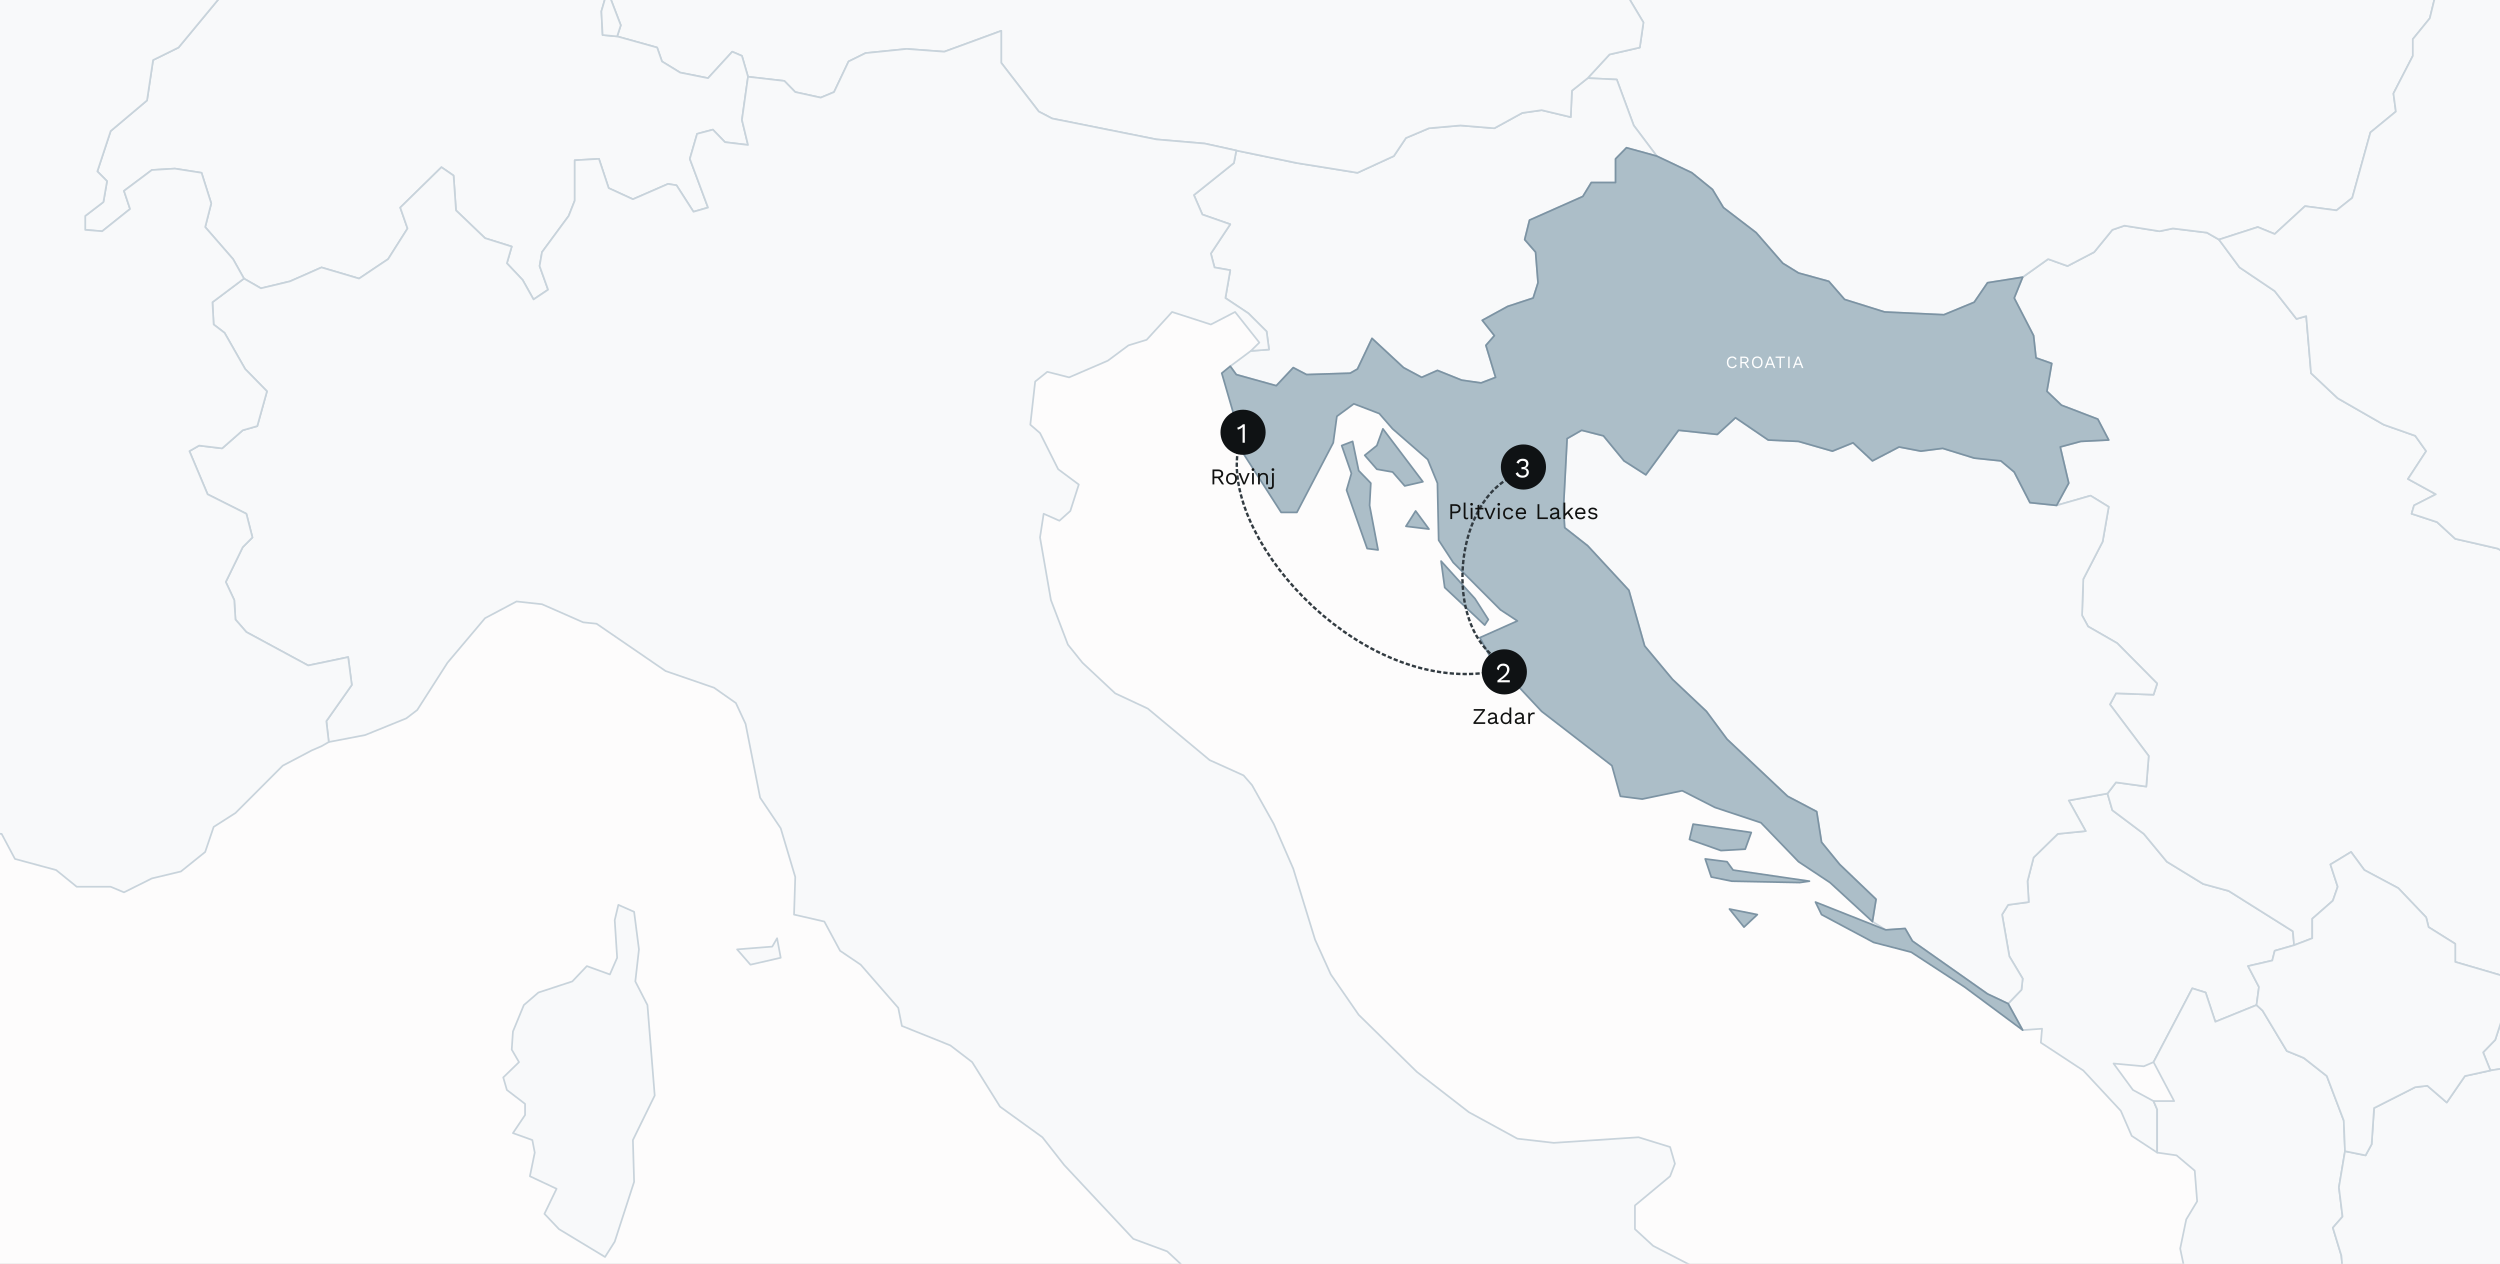 <?xml version="1.0" encoding="UTF-8"?>
<svg xmlns="http://www.w3.org/2000/svg" width="1440" height="728" viewBox="0 0 1440 728" fill="none">
  <rect x="0" y="0" width="1440" height="728" fill="#808080" stroke="none"/>
  <g clip-path="url(#clip0_2967_10005)">
    <rect width="1781" height="748.476" transform="translate(-203 -6)" fill="#FDFCFC"></rect>
    <path d="M902 176C882 181.5 856.244 248.16 872 273.501" stroke="#323B41" stroke-width="1.237" stroke-dasharray="2.47 1.24"></path>
    <mask id="mask0_2967_10005" style="mask-type:alpha" maskUnits="userSpaceOnUse" x="-321" y="-1013" width="2483" height="2236">
      <path d="M-320.47 -1012.85H2161.56V1222.7H-320.47V-1012.85Z" fill="#D9D9D9"></path>
    </mask>
    <g mask="url(#mask0_2967_10005)">
      <path d="M1213.91 457.062L1216.7 466.682L1234.85 480.31L1248.11 496.343L1269.05 509.17L1283.7 513.178L1320.69 536.426L1321.39 544.442L1310.23 547.649L1308.83 553.261L1294.87 556.467L1301.15 568.492L1299.76 578.914L1276.03 588.533L1270.44 571.699L1262.77 569.294L1240.43 611.781L1234.85 614.186L1217.4 612.583L1228.57 627.815L1240.43 634.228L1242.53 639.038V663.889L1227.87 654.269L1221.59 639.839L1199.95 616.591L1175.53 600.558L1176.22 592.542L1165.06 593.344L1156.68 578.112L1164.36 570.095L1165.06 563.682L1157.38 550.856L1153.19 526.806L1156.68 521.195L1168.55 519.591L1167.85 507.567L1171.34 493.938L1185.3 480.31L1201.35 478.707L1191.58 461.071L1213.91 457.062Z" fill="#F8F9FA" stroke="#C8D3DB" stroke-linecap="round" stroke-linejoin="round"></path>
      <path d="M1278.13 138.007L1289.99 154.04L1310.23 167.668L1322.79 183.701L1328.38 182.098L1331.17 214.966L1346.52 229.395L1373.04 244.627L1391.19 251.04L1397.47 259.858L1387 275.891L1403.05 284.709L1390.49 291.123L1389.09 295.933L1403.75 300.743L1414.22 310.362L1438.65 315.974L1449.12 321.585L1456.09 331.205L1465.17 329.602L1477.03 315.172L1488.9 311.164L1509.83 323.99L1492.39 338.42L1495.88 352.048L1507.04 359.263L1512.63 368.883L1506.35 374.494L1504.95 389.726L1490.29 397.742L1487.5 416.181L1491.69 435.42L1508.44 466.685L1528.68 478.71L1537.75 491.536L1548.92 499.552L1546.82 510.776L1535.66 524.403L1527.98 537.23L1515.42 538.032L1507.74 542.842V569.296L1517.51 592.544L1509.83 606.172L1502.86 608.577L1493.08 602.966L1477.03 609.379L1463.77 606.974L1449.81 614.189L1434.46 616.594L1430.27 606.172L1437.25 598.958L1445.63 573.305L1447.02 563.685L1414.22 554.065V543.643L1398.87 534.023L1397.47 528.412L1381.42 511.577L1361.88 501.156L1354.2 490.734L1342.33 497.949L1346.52 510.776L1343.73 518.792L1331.87 529.214V540.437L1321.4 544.445L1320.7 536.428L1283.71 513.181L1269.05 509.172L1248.11 496.346L1234.85 480.313L1216.71 466.685L1213.92 457.065L1218.8 450.652L1236.25 453.057L1237.65 435.42L1215.31 405.759L1218.8 399.346L1240.44 400.147L1242.53 393.734L1219.5 370.486L1202.75 360.867L1199.26 354.453L1199.96 333.61L1211.13 311.966L1214.61 291.924L1204.15 285.511L1184.6 291.123L1191.58 278.296L1186.7 257.453L1198.56 254.246L1214.61 253.445L1208.33 241.42L1187.4 233.403L1179.02 225.387L1181.81 209.354L1172.74 206.147L1171.34 193.321L1160.18 171.676L1165.06 159.652L1179.72 149.23L1190.89 153.238L1206.24 145.222L1216.71 132.395L1223.69 129.99L1243.93 133.197L1251.6 131.594L1271.15 133.999L1278.13 138.007Z" fill="#F8F9FA" stroke="#C8D3DB" stroke-linecap="round" stroke-linejoin="round"></path>
      <path d="M1413.52 -144.979H1423.99L1433.76 -126.541L1449.12 -120.127L1455.4 -111.309L1471.45 -108.103L1477.73 -102.491L1482.62 -88.863L1467.26 -70.425L1435.16 -61.607L1421.9 -42.367L1413.52 -34.351L1414.22 -20.723L1404.45 -9.499L1399.56 10.542L1389.79 22.567V32.187L1378.63 53.831L1380.02 64.253L1365.37 76.278L1354.9 113.955L1345.82 121.17L1327.68 118.765L1310.23 134.798L1300.46 130.79L1278.13 138.005L1271.15 133.996L1251.6 131.592L1243.93 133.195L1223.69 129.988L1216.71 132.393L1206.24 145.22L1190.89 153.236L1179.72 149.228L1165.06 159.649L1144.82 162.856L1137.15 174.079L1119.7 181.294L1085.5 179.691L1062.47 172.476L1053.4 162.054L1035.95 157.244L1026.87 151.633L1011.52 133.996L992.677 119.567L986.395 109.145L974.531 99.525L954.291 89.906L941.031 72.269L931.26 45.815L914.51 45.013L927.072 31.385L944.52 27.377L946.614 12.947L938.937 0.121L942.427 -5.491L939.635 -17.516L954.989 -27.136L958.479 -38.359L954.989 -47.177L936.843 -52.789L945.916 -64.012L963.364 -56.797L990.583 -59.202L985.697 -75.235L989.885 -90.466L994.073 -96.078L1008.73 -93.673L1038.04 -72.028L1049.21 -66.417L1082.01 -65.615L1130.86 -68.822L1135.05 -76.838L1131.56 -87.26L1134.35 -95.276L1144.13 -100.888L1174.14 -104.094L1190.89 -108.904L1197.87 -120.929L1202.75 -122.533L1227.18 -111.309L1262.07 -131.351L1273.24 -159.409L1285.8 -162.615L1304.65 -161.814L1322.09 -157.004L1354.2 -162.615L1363.97 -155.4L1379.32 -137.764L1383.51 -136.161L1413.52 -144.979Z" fill="#F8F9FA" stroke="#C8D3DB" stroke-linecap="round" stroke-linejoin="round"></path>
      <path d="M954.292 89.9L936.844 85.091L930.562 91.504V105.132H916.604L911.719 113.148L881.01 126.777L878.218 138L884.5 145.214L885.896 162.851L883.104 171.669L868.448 176.479L853.791 184.496L860.77 193.314L855.885 198.925L861.468 217.363L853.093 220.57L841.927 218.967L827.968 213.355L818.895 217.363L808.427 211.752L790.281 194.917L781.906 212.554L777.718 214.958L752.593 215.76L744.916 211.752L735.145 222.173L712.114 215.76L708.624 210.95L720.489 202.132L730.957 201.33L729.562 190.909L719.093 180.487L705.832 171.669L708.624 155.636L699.551 154.033L697.457 146.016L708.624 129.181L692.572 123.57L687.687 112.347L710.718 93.909L712.114 86.694L747.01 93.909L781.906 99.52L802.843 89.9L809.822 79.479L823.083 73.867L841.229 72.264L860.77 73.867L876.823 65.049L887.989 63.446L904.74 67.454L905.437 52.223L914.51 45.008L931.26 45.809L941.031 72.264L954.292 89.9Z" fill="#F8F9FA" stroke="#C8D3DB" stroke-linecap="round" stroke-linejoin="round"></path>
      <path d="M1299.76 578.915L1303.25 582.121L1317.21 605.369L1326.98 609.378L1340.24 619.799L1350.01 645.452L1350.71 663.088L1347.22 683.931L1349.31 700.766L1343.73 707.179L1348.61 723.212L1350.01 738.444L1358.39 756.08L1366.76 764.898L1375.83 784.138L1387 782.534L1396.07 791.353V800.171L1403.75 814.601L1398.17 835.444L1386.3 841.857L1377.93 866.708L1375.83 882.741L1371.65 886.749L1358.39 889.154L1346.52 899.576L1353.5 917.212L1347.22 922.824L1345.12 934.849L1340.24 940.46L1321.4 933.245L1316.51 913.204L1304.65 891.56L1270.45 870.716L1262.07 861.898L1264.86 849.873L1264.17 838.65L1254.4 819.411L1256.49 798.567L1262.07 780.931L1259.98 759.287L1260.68 742.452L1255.79 719.204L1259.28 702.369L1265.56 691.948L1264.17 674.311L1253.7 665.493L1242.53 663.89V639.039L1240.44 634.229H1252.3L1240.44 611.782L1262.77 569.295L1270.45 571.7L1276.03 588.534L1299.76 578.915Z" fill="#F8F9FA" stroke="#C8D3DB" stroke-linecap="round" stroke-linejoin="round"></path>
      <path d="M972.441 -168.228L966.159 -148.988L966.857 -142.575L978.024 -119.327L994.076 -96.079L989.889 -90.468L985.701 -75.237L990.587 -59.203L963.368 -56.798L945.92 -64.013L936.847 -52.79L954.993 -47.179L958.482 -38.36L954.993 -27.137L939.639 -17.517L942.43 -5.493L938.941 0.119L946.618 12.945L944.524 27.375L927.076 31.384L914.513 45.011L905.44 52.227L904.743 67.458L887.992 63.45L876.826 65.053L860.774 73.871L841.232 72.268L823.086 73.871L809.826 79.483L802.846 89.904L781.909 99.524L747.013 93.912L712.117 86.698L693.971 82.689L666.054 80.284L606.033 68.26L598.356 64.251L576.72 36.194V17.755L543.918 29.78L522.283 28.177L498.553 30.582L488.782 35.392L480.407 53.028L472.73 56.235L458.074 53.028L451.793 46.615L430.855 44.21L427.365 32.185L421.782 29.78L407.824 45.011L391.772 41.805L381.303 35.392L378.511 27.375L355.48 20.962L357.573 14.549L349.896 -5.493L356.876 -29.542L350.594 -35.154L362.459 -39.162L367.344 -43.17L391.772 -30.344L398.053 -19.121L406.428 -16.716L405.73 -6.294L416.897 -10.303L423.876 -23.129L425.272 -38.36L444.813 -39.162L463.657 -35.955L473.428 -20.724L499.949 -24.732L507.626 -31.947L534.845 -43.972L574.626 -47.98L575.324 -59.203L589.283 -56.798L599.752 -50.385L617.2 -54.393L624.877 -50.385L626.272 -41.567L634.648 -34.352L646.512 -31.146L648.606 -43.17L646.512 -58.402L634.648 -60.807L638.835 -71.228L638.137 -81.65L620.689 -104.096L624.877 -114.517L646.512 -128.947L666.752 -135.36L673.731 -143.377L678.616 -166.625L694.669 -159.41L703.742 -166.625L705.138 -189.071L720.492 -179.451L726.075 -169.03L753.294 -165.823L763.065 -171.435L780.513 -168.228L781.211 -177.046L790.284 -189.873H798.659L800.752 -215.526L809.128 -217.129L820.294 -210.716L830.065 -213.922L863.565 -200.294L874.034 -201.096L894.972 -187.468L921.493 -185.864L929.868 -193.079L965.461 -181.055L972.441 -168.228Z" fill="#F8F9FA" stroke="#C8D3DB" stroke-linecap="round" stroke-linejoin="round"></path>
      <path d="M1184.61 291.117L1204.15 285.506L1214.62 291.919L1211.13 311.96L1199.96 333.605L1199.26 354.448L1202.75 360.861L1219.5 370.481L1242.53 393.729L1240.44 400.142L1218.8 399.34L1215.31 405.754L1237.65 435.415L1236.25 453.051L1218.8 450.646L1213.92 457.06L1191.59 461.068L1201.36 478.704L1185.3 480.307L1171.35 493.935L1167.86 507.564L1168.55 519.588L1156.69 521.192L1153.2 526.803L1157.39 550.853L1165.06 563.679L1164.37 570.092L1156.69 578.109L1144.83 572.497L1101.55 542.035L1097.37 534.82L1086.2 535.621L1078.52 530.812L1080.62 517.985L1059.68 497.944L1049.21 485.117L1046.42 467.481L1029.67 458.663L994.772 425.795L982.908 409.762L963.366 391.324L947.314 372.084L938.241 340.018L914.512 314.365L901.251 303.944L900.553 292.721L902.647 252.638L911.022 247.828L923.584 251.035L935.449 265.464L948.012 273.481L966.856 247.828L989.189 250.233L999.658 240.613L1018.5 253.44L1035.95 254.241L1055.49 259.853L1067.36 255.043L1078.52 265.464L1093.88 257.448L1106.44 259.853L1119 258.249L1137.15 263.861L1152.5 265.464L1160.18 271.878L1169.25 289.514L1184.61 291.117Z" fill="#F8F9FA" stroke="#C8D3DB" stroke-linecap="round" stroke-linejoin="round"></path>
      <path d="M318.486 -54.391L324.069 -45.573L342.215 -35.152H350.59L356.871 -29.54L349.892 -5.49L346.403 6.534L347.1 20.163L355.476 20.964L378.507 27.378L381.299 35.394L391.767 41.807L407.819 45.014L421.778 29.782L427.361 32.188L430.851 44.212L427.361 69.063L430.851 83.493L417.59 81.89L410.611 74.675L401.538 77.08L397.351 91.51L407.819 119.568L399.444 121.972L389.674 106.741L384.788 105.939L364.548 114.758L350.59 108.344L345.007 91.51L331.048 92.311V115.559L327.559 124.378L312.204 145.22L310.809 153.237L315.694 166.865L307.319 172.477L301.038 161.253L291.965 151.634L294.756 142.014L279.402 137.204L262.652 121.171L261.256 101.129L254.277 96.32L230.548 119.568L234.736 131.592L223.569 149.229L206.819 160.452L185.183 154.039L167.037 162.055L150.287 166.063L140.516 160.452L134.235 149.229L118.183 130.791L121.672 117.162L116.089 99.526L100.735 97.121L87.474 97.923L71.422 109.948L74.912 120.369L58.86 133.196L49.089 132.394V124.378L59.558 116.361L61.651 104.336L56.068 98.725L63.745 75.477L84.683 57.84L88.172 34.592L102.829 27.378L129.35 -4.689L133.537 -11.903L124.464 -20.722L137.027 -31.945H144.704L150.287 -25.532L169.131 -27.936L174.714 -39.16L185.183 -44.771L192.162 -42.366L211.704 -41.565L234.736 -46.375L252.881 -44.771L251.486 -56.796L260.558 -66.416H269.632L279.402 -58.4L284.986 -60.003L292.663 -52.788L318.486 -54.391Z" fill="#F8F9FA" stroke="#C8D3DB" stroke-linecap="round" stroke-linejoin="round"></path>
      <path d="M1705.95 1457.52H1722L1733.87 1449.51L1749.22 1479.17L1761.09 1478.37L1785.51 1471.15L1811.34 1472.76L1821.11 1480.77L1839.25 1482.38L1855.3 1486.38L1878.34 1480.77L1881.13 1483.98L1881.83 1506.42L1890.2 1508.03L1895.09 1502.42L1906.95 1497.61H1919.51L1930.68 1491.19L1927.89 1519.25L1921.61 1522.46L1890.9 1521.66L1834.37 1529.67L1797.38 1532.88L1792.49 1531.28L1787.61 1513.64L1764.58 1504.82L1721.3 1496.81L1710.84 1493.6L1689.2 1495.2L1681.52 1487.19L1678.73 1472.76L1680.13 1457.52L1689.9 1459.93L1692.69 1448.71L1705.95 1457.52ZM2008.85 1466.34L1997.68 1449.51L2005.36 1445.5L2013.73 1464.74L2008.85 1466.34ZM1627.09 1374.95L1617.31 1376.56L1612.43 1358.92L1615.92 1350.9L1630.57 1367.74L1627.09 1374.95ZM2064.68 1407.82L2052.82 1404.62L2055.61 1390.19L2050.72 1377.36L2066.77 1355.71L2089.11 1345.29L2095.39 1352.51L2089.11 1372.55L2082.83 1382.97L2085.62 1390.99L2074.45 1392.59L2064.68 1407.82ZM1932.08 1325.25L1921.61 1334.87L1915.33 1330.06L1928.59 1320.44L1932.08 1325.25ZM1975.35 1307.61V1302L1984.42 1293.19L2001.87 1285.17L2010.24 1289.98L1992.79 1301.2L1982.33 1302L1975.35 1307.61ZM1820.41 1264.33L1814.13 1274.75L1805.05 1269.14L1807.85 1259.52L1815.52 1254.71L1820.41 1264.33ZM1845.53 1277.15L1837.86 1281.96L1828.09 1264.33L1841.35 1248.29L1847.63 1253.9L1848.33 1268.33L1845.53 1277.15ZM1883.22 1206.61L1887.41 1193.78L1898.58 1192.98V1201.8L1883.22 1206.61ZM1731.77 1201L1724.79 1197.79L1727.59 1188.17L1735.26 1192.18L1731.77 1201ZM1952.32 1171.33L1971.86 1176.95L1966.97 1184.96L1955.81 1192.18L1943.94 1184.96L1935.57 1175.34L1952.32 1171.33ZM1417.01 1172.14L1419.8 1181.76L1412.13 1189.77L1400.96 1180.15L1392.58 1165.72L1398.87 1156.9L1405.15 1166.52L1417.01 1172.14ZM1787.61 1177.75L1777.84 1176.95L1761.09 1160.11L1767.37 1148.89L1773.65 1158.51L1782.72 1159.31L1787.61 1177.75ZM1387.7 1099.99L1389.79 1114.42L1396.07 1116.82L1405.15 1129.65L1403.75 1139.27L1389.09 1132.85L1382.12 1134.46L1374.44 1118.42L1365.37 1120.03L1369.55 1105.6L1379.32 1106.4L1387.7 1099.99ZM1881.83 1120.03L1874.15 1127.24L1861.59 1113.61L1871.36 1103.19L1856.7 1083.95L1856 1075.94L1870.66 1071.93L1879.73 1079.14L1883.92 1088.76L1886.71 1109.61L1881.83 1120.03ZM1391.89 1071.13L1382.81 1071.93L1380.02 1064.71L1385.6 1045.47L1393.28 1047.88L1394.68 1067.92L1391.89 1071.13ZM1633.37 1027.84L1639.65 1041.47L1678.03 1061.51L1697.57 1063.91L1709.44 1084.76L1708.04 1089.57L1718.51 1120.03L1726.19 1127.24L1745.03 1129.65L1747.83 1144.88L1741.54 1151.29L1728.28 1145.68L1713.63 1132.85L1710.84 1122.43L1695.48 1099.19L1670.36 1097.58L1659.89 1091.97L1655.7 1078.34L1645.23 1071.13L1631.27 1055.9L1620.8 1047.08L1599.87 1038.26L1595.68 1032.65L1608.94 1022.23L1623.6 1018.22L1633.37 1027.84ZM1897.88 981.342L1897.18 988.557L1910.44 1000.58L1915.33 1008.6L1906.95 1025.43L1879.03 1019.02L1873.45 1012.61L1884.62 1002.19L1878.34 998.177L1869.96 1010.2L1854.61 1004.59L1848.33 997.375L1853.21 986.152L1863.68 986.954L1875.54 980.541V975.731L1891.6 974.127L1897.88 981.342ZM1330.47 968.516L1321.4 970.921L1313.02 964.507L1304.65 949.276L1289.29 931.64L1294.18 922.821L1305.34 919.615L1315.12 929.235L1307.44 938.854L1313.02 944.466L1319.3 963.706L1330.47 968.516ZM1803.66 899.574L1798.77 910.797L1798.08 921.218L1771.55 915.607L1769.46 897.168L1784.81 896.367L1790.4 902.78L1797.38 895.566L1803.66 899.574ZM1820.41 844.26L1810.64 847.466L1798.77 837.044L1808.54 833.036L1820.41 844.26ZM1737.36 820.21L1726.19 825.02L1713.63 816.202L1721.3 797.764L1730.38 798.565L1737.36 808.987V820.21ZM1848.33 806.582L1844.84 800.97L1830.18 791.351L1798.08 786.54L1782.02 779.326L1775.74 780.929L1761.78 772.912L1753.41 776.119L1735.96 789.747L1725.49 788.144L1714.33 780.127L1698.97 783.334L1687.11 798.565L1674.54 806.582L1661.98 803.375H1645.93L1644.53 812.193L1658.49 829.028L1655 837.044L1658.49 845.061L1673.15 845.863L1690.6 856.284L1685.71 861.896L1663.38 852.276L1655 851.475L1646.63 861.094L1671.05 882.739L1674.54 893.962L1670.36 901.177L1659.89 894.764L1642.44 869.111L1620.8 864.301L1618.01 869.111L1626.39 888.35L1646.63 901.979L1642.44 906.788L1621.5 898.772L1613.82 885.946L1611.03 869.913L1572.65 847.466L1562.88 825.02L1547.52 835.442L1550.31 851.475L1546.13 881.937L1548.92 892.359L1573.35 922.02L1582.42 943.665L1600.56 960.499L1618.71 986.152L1623.6 1000.58L1614.52 1009.4L1605.45 1005.39L1607.54 990.16L1592.19 980.541L1578.93 990.16L1589.4 1008.6L1592.89 1018.22L1590.1 1028.64L1578.93 1035.05L1560.78 1035.85L1577.53 1047.08L1600.56 1055.09L1611.73 1063.91L1622.2 1064.71L1634.06 1081.55L1652.21 1086.36L1664.07 1103.19L1678.03 1107.2L1689.9 1113.61L1696.88 1130.45L1698.97 1153.7L1703.16 1170.53L1703.86 1184.16L1696.18 1188.17L1687.11 1175.34L1657.79 1146.48L1650.81 1143.28L1643.84 1148.89L1623.6 1152.9L1610.33 1163.32L1620.8 1173.74L1621.5 1183.36L1627.09 1195.38L1641.04 1198.59L1655 1217.83L1634.06 1225.85L1626.39 1231.46L1620.8 1227.45L1619.41 1217.83L1589.4 1200.19L1585.21 1205L1590.1 1224.24L1599.17 1237.07L1614.52 1271.54L1623.6 1301.2L1622.2 1318.04L1629.18 1330.06L1629.88 1342.09L1618.01 1332.47L1602.66 1312.43L1597.07 1300.4L1581.72 1301.2L1572.65 1327.66L1574.04 1342.89L1562.88 1334.07L1561.48 1310.82L1546.82 1288.38L1540.54 1285.17L1531.47 1269.94L1521 1274.75L1520.3 1297.99L1517.51 1306.01L1502.16 1290.78L1486.11 1262.72L1484.71 1248.29L1494.48 1234.66L1492.39 1225.04L1481.22 1205L1466.56 1192.98L1458.19 1188.97L1453.3 1176.14L1439.34 1165.72V1157.71L1453.3 1144.08L1460.28 1123.23L1473.54 1127.24L1483.31 1125.64L1497.27 1106.4L1508.44 1107.2L1535.66 1124.04L1564.97 1133.66L1579.63 1141.67L1588 1150.49L1599.17 1152.9L1595.68 1141.67L1601.26 1138.47H1615.92L1617.31 1125.64L1603.36 1120.83L1597.77 1122.43L1581.02 1111.21L1564.97 1104.8L1549.62 1092.77L1541.24 1103.19H1532.87L1509.14 1095.98L1494.48 1101.59L1465.17 1107.2L1457.49 1096.78L1439.34 1104.8L1432.37 1099.19L1419.11 1065.52L1407.24 1050.28L1398.87 1046.28L1397.47 1031.04L1407.94 1029.44L1424.69 1036.66L1430.97 1031.85L1426.78 1019.02L1409.33 1017.42L1396.77 1021.42L1377.23 1003.79L1366.76 990.16L1351.41 981.342L1339.54 954.086L1321.4 933.243L1340.24 940.458L1345.13 934.846L1347.22 922.821L1353.5 917.21L1346.52 899.574L1358.39 889.152L1371.65 886.747L1375.83 882.739L1377.93 866.706L1386.3 841.855L1398.17 835.442L1403.75 814.598L1396.07 800.169V791.351L1428.18 788.945L1434.46 784.136L1450.51 788.945L1467.26 778.524L1479.13 758.483L1484.71 756.078L1505.65 752.871L1528.68 757.681L1548.92 749.665L1550.31 732.83L1564.27 730.425L1585.21 732.028L1592.19 724.012L1608.94 722.408L1627.09 724.012L1648.02 715.194L1661.28 713.59L1662.68 706.375L1691.99 707.177L1703.16 703.169L1711.53 716.796L1728.28 728.02L1734.56 723.21L1760.39 732.83L1772.25 741.648L1795.98 734.433L1818.31 731.227L1830.88 733.631L1848.33 724.012L1849.72 717.598L1843.44 695.954L1838.55 687.937L1849.72 679.119L1860.89 683.127L1869.26 685.532L1885.32 697.557L1891.6 722.408L1867.87 742.449L1871.36 777.722L1853.91 803.375L1848.33 806.582Z" fill="#F8F9FA" stroke="#C8D3DB" stroke-linecap="round" stroke-linejoin="round"></path>
      <path d="M996.166 523.596L1012.22 526.803L1004.54 534.018L996.166 523.596ZM1086.2 535.621L1097.36 534.82L1101.55 542.034L1144.82 572.497L1156.69 578.109L1165.06 593.34L1131.56 568.489L1100.85 548.447L1079.22 542.836L1049.21 526.803L1045.72 519.588L1086.2 535.621ZM1042.23 507.563L1036.65 508.365L997.561 507.563L985.697 505.158L982.207 494.737L994.77 496.34L998.259 501.15L1042.23 507.563ZM1005.24 489.125L991.28 489.927L973.134 483.514L975.228 474.696L1008.73 479.505L1005.24 489.125ZM857.28 356.852L855.186 360.059L832.154 338.414L830.061 323.183L849.602 344.828L857.28 356.852ZM823.082 304.745L809.821 303.142L815.404 294.323L823.082 304.745ZM793.769 316.77L787.488 315.968L775.623 282.299L778.415 272.679L772.831 256.646L779.113 254.241L782.602 271.075L789.582 278.29L788.884 291.117L793.769 316.77ZM819.592 277.489L809.123 279.894L802.144 271.877L793.071 270.274L786.092 262.257L793.071 256.646L796.561 247.026L819.592 277.489ZM1165.06 159.646L1160.18 171.67L1171.34 193.315L1172.74 206.141L1181.81 209.348L1179.02 225.381L1187.4 233.398L1208.33 241.414L1214.61 253.439L1198.56 254.241L1186.7 257.447L1191.58 278.29L1184.6 291.117L1169.25 289.513L1160.18 271.877L1152.5 265.464L1137.15 263.861L1119 258.249L1106.44 259.852L1093.87 257.447L1078.52 265.464L1067.35 255.042L1055.49 259.852L1035.95 254.241L1018.5 253.439L999.655 240.613L989.186 250.232L966.853 247.828L948.009 273.48L935.447 265.464L923.582 251.034L911.019 247.828L902.644 252.638L900.551 292.72L901.249 303.943L914.509 314.365L938.238 340.018L947.311 372.084L963.363 391.323L982.905 409.761L994.77 425.794L1029.67 458.663L1046.42 467.48L1049.21 485.117L1059.68 497.943L1080.61 517.985L1078.52 530.811L1054.09 508.365L1035.95 496.34L1014.31 473.894L987.791 465.076L968.947 455.456L945.915 460.265L933.353 458.663L928.467 441.026L887.988 409.761L857.978 377.695L852.394 367.274L874.03 357.654L864.259 351.241L837.04 323.985L828.665 311.158L827.967 278.29L822.384 264.662L802.144 247.026L794.467 238.208L779.81 232.596L770.04 239.811L767.946 255.042L747.008 295.125H737.935L716.3 261.456L712.81 246.224L703.737 214.96L708.623 210.951L712.112 215.761L735.144 222.175L744.915 211.753L752.592 215.761L777.717 214.96L781.904 212.555L790.279 194.918L808.425 211.753L818.894 217.365L827.967 213.356L841.925 218.968L853.092 220.571L861.467 217.365L855.884 198.927L860.769 193.315L853.79 184.497L868.446 176.48L883.103 171.67L885.894 162.852L884.498 145.216L878.217 138.001L881.009 126.778L911.717 113.15L916.603 105.133H930.561V91.505L936.842 85.092L954.29 89.902L974.53 99.522L986.395 109.141L992.676 119.563L1011.52 133.993L1026.87 151.629L1035.95 157.241L1053.4 162.051L1062.47 172.472L1085.5 179.687L1119.7 181.29L1137.15 174.075L1144.82 162.852L1165.06 159.646Z" fill="#ACBEC8" stroke="#7C93A3" stroke-linecap="round" stroke-linejoin="round"></path>
      <path d="M936.144 1120.03L927.769 1140.07L908.227 1174.54L897.758 1215.43L899.852 1231.46L911.019 1242.68L906.133 1246.69L917.3 1261.12L917.998 1271.54L905.435 1286.78L902.644 1300.4L903.342 1312.43L883.102 1307.62L873.331 1310.02L847.508 1298.8L834.248 1276.35L813.31 1260.32H792.373L782.602 1256.31L762.362 1241.08L741.424 1229.86L723.279 1213.02L711.414 1209.82L700.945 1201.8H680.705L664.653 1188.97L655.58 1170.54L664.653 1140.87L674.424 1134.46L680.705 1124.84L696.757 1143.28L709.32 1136.87L719.091 1124.04L735.841 1124.84L739.331 1132.06L749.101 1134.46L766.549 1147.29L776.32 1150.49L800.05 1142.48L820.987 1145.68L840.529 1141.68L852.394 1136.87L860.769 1128.85L870.539 1126.44L894.967 1128.85L908.925 1119.23L914.508 1120.83L928.467 1111.21L936.144 1120.03ZM389.673 787.345L394.558 794.56L407.121 834.642L402.933 847.469L393.86 863.502L399.444 885.948L395.256 978.138L391.069 1001.39L384.788 1004.59L364.548 994.973L354.079 997.378L345.704 992.568L343.61 1016.62L331.048 1033.45L310.11 1031.85L305.225 1027.04L288.475 996.576L285.683 962.105L289.87 951.684V931.643L297.548 930.841V917.213L284.985 907.593V892.362L289.87 881.138L289.173 860.295L283.589 853.08L278.006 834.642L262.652 815.403L263.349 788.147L287.079 792.956L296.152 790.551L317.787 778.527L332.444 758.485L342.214 754.477L352.683 740.047L357.569 747.262L372.923 753.676L381.298 765.7L387.579 769.709L382.694 780.932L389.673 787.345ZM447.6 540.436L449.694 551.659L432.246 555.667L424.569 546.849L444.809 545.246L447.6 540.436ZM712.112 86.7L710.716 93.915L687.685 112.353L692.57 123.576L708.622 129.188L697.455 146.022L699.549 154.039L708.622 155.642L705.831 171.675L719.091 180.494L729.56 190.915L730.956 201.336L720.487 202.138L725.372 197.328L711.414 179.692L697.455 186.907L675.122 179.692L660.466 195.725L649.997 198.931L638.132 207.75L615.799 217.369L603.236 214.163L596.257 219.775L593.465 244.626L599.049 249.436L609.518 270.279L621.382 279.097L616.497 294.328L610.215 299.94L601.143 295.932L599.049 309.56L605.33 345.634L615.101 371.287L623.476 381.708L642.32 399.345L661.164 408.163L696.757 437.824L716.299 446.642L721.185 452.254L733.747 474.7L744.914 500.353L757.477 541.237L766.549 561.279L782.602 584.526L816.102 617.395L846.112 640.642L874.029 655.874L894.967 658.279L943.821 655.072L961.967 660.684L964.759 670.303L961.967 677.519L941.727 694.353V707.981L952.196 717.601L1001.75 743.254L1052 764.097L1067.35 775.32L1086.2 792.155L1130.86 815.403L1138.54 826.626L1166.46 850.675L1179.02 869.915L1182.51 884.345L1172.04 919.618L1160.87 915.61L1147.61 905.188L1125.98 861.899L1091.08 857.891L1070.84 847.469L1065.96 836.246L1049.9 833.039L1040.83 840.254L1031.06 856.287L1020.59 880.337L1010.12 914.808V928.436L1017.8 942.064L1038.04 950.081L1054.79 962.105L1065.96 974.932L1068.05 1005.39L1074.33 1022.23L1068.05 1032.65L1054.79 1030.25L1037.34 1035.86L1025.48 1047.08L1020.59 1058.3L1024.08 1085.56L1021.99 1096.78L998.957 1116.82L987.79 1136.87L980.811 1155.3H950.8L943.123 1143.28L942.425 1125.64L946.613 1115.22L957.779 1109.61L964.061 1087.16L960.571 1071.13L968.248 1058.3L987.79 1052.69V1029.44L978.019 1019.02L968.248 978.138L951.498 943.667L941.727 913.204L934.05 898.775L924.279 890.758L898.456 888.353L866.352 867.51L864.258 858.692L868.446 849.874L860.769 827.428L846.81 813.8L828.664 818.609L820.289 817.808L819.591 805.783L805.633 795.362L786.789 793.758L781.904 788.147L763.758 756.08L751.893 742.452L735.841 743.254L708.622 736.039L694.664 741.651L672.33 720.807L652.789 713.593L613.007 671.105L600.445 655.072L576.017 637.436L559.965 611.783L547.403 602.163L519.486 590.94L517.392 580.518L495.757 555.667L483.892 547.651L474.819 530.816L457.371 526.808L458.069 505.163L449.694 477.105L437.829 459.469L429.454 416.981L423.871 404.956L411.308 396.138L383.392 386.518L343.61 359.262L335.933 358.46L312.204 348.039L297.548 346.436L279.402 356.056L257.766 381.708L240.318 408.965L234.037 413.774L210.308 423.394L189.37 427.403L187.974 415.378L202.631 394.535L200.537 378.502L177.505 383.312L141.911 364.072L135.63 356.857L134.932 345.634L130.047 335.213L139.818 315.171L145.401 309.56L141.911 295.932L119.578 284.708L109.109 259.857L114.693 256.651L127.953 258.254L139.818 247.832L148.193 245.427L153.776 225.386L141.214 212.56L129.349 191.717L123.068 186.907L122.37 174.08L140.516 160.452L150.287 166.064L167.037 162.055L185.183 154.039L206.818 160.452L223.568 149.229L234.735 131.593L230.547 119.568L254.277 96.32L261.256 101.13L262.652 121.171L279.402 137.204L294.756 142.014L291.964 151.634L301.037 161.254L307.318 172.477L315.693 166.865L310.808 153.237L312.204 145.221L327.558 124.378L331.048 115.56V92.312L345.006 91.51L350.589 108.345L364.548 114.758L384.788 105.94L389.673 106.741L399.444 121.973L407.819 119.568L397.35 91.51L401.538 77.08L410.61 74.675L417.59 81.89L430.85 83.493L427.361 69.064L430.85 44.212L451.788 46.617L458.069 53.031L472.725 56.237L480.402 53.031L488.778 35.394L498.548 30.584L522.278 28.18L543.913 29.783L576.715 17.758V36.196L598.351 64.254L606.028 68.262L666.049 80.287L693.966 82.692L712.112 86.7Z" fill="#F8F9FA" stroke="#C8D3DB" stroke-linecap="round" stroke-linejoin="round"></path>
      <path d="M355.473 20.964L347.098 20.163L346.4 6.535L349.89 -5.49L357.567 14.551L355.473 20.964Z" fill="#F8F9FA" stroke="#C8D3DB" stroke-linecap="round" stroke-linejoin="round"></path>
      <path d="M1502.86 608.576L1525.89 634.229L1549.62 648.659L1561.48 675.114L1567.76 683.13L1564.27 696.758V730.427L1550.32 732.832L1548.92 749.667L1528.68 757.684L1505.65 752.874L1484.71 756.08L1479.13 758.485L1467.26 778.527L1450.51 788.948L1434.46 784.138L1428.18 788.948L1396.07 791.353L1387 782.535L1375.84 784.138L1366.76 764.898L1358.39 756.08L1350.01 738.444L1348.62 723.213L1343.73 707.18L1349.31 700.766L1347.22 683.932L1350.71 663.089L1362.57 665.494L1366.06 659.081L1367.46 638.237L1391.19 626.212L1398.17 625.411L1409.34 635.031L1419.8 619.799L1434.46 616.593L1449.81 614.188L1463.77 606.973L1477.03 609.378L1493.09 602.965L1502.86 608.576Z" fill="#F8F9FA" stroke="#C8D3DB" stroke-linecap="round" stroke-linejoin="round"></path>
      <path d="M1974.65 218.97L1985.12 231.796L1997.68 239.011L2025.6 246.226L2029.78 236.606L2036.07 239.011L2047.23 235.003L2062.59 224.581L2077.94 222.978L2093.29 228.589L2106.56 243.019L2105.16 277.49L2100.27 294.325L2057 304.746L2059.79 299.937L2054.91 283.903L2047.93 275.887L2041.65 284.705L2045.84 298.333L2040.95 309.556L2039.55 328.796L2043.74 336.011L2032.58 352.044L2029.09 362.465L2034.67 400.945L2031.88 430.606H2017.92L1999.77 426.598L1984.42 420.986L1966.97 400.143L1955.11 404.151L1948.83 399.341L1926.49 396.135L1895.09 377.697L1874.85 380.904L1844.14 388.118L1821.8 397.738L1798.77 414.573L1790.4 427.399L1779.23 434.614L1763.18 439.424L1733.87 437.821L1668.26 424.193L1650.81 428.201L1626.39 424.994L1589.4 416.978L1562.18 414.573L1536.36 419.383L1530.07 404.953L1542.64 388.92L1512.63 368.879L1507.04 359.259L1495.88 352.044L1492.39 338.416L1509.83 323.986L1488.9 311.16L1477.03 315.168L1465.17 329.598L1456.09 331.201L1449.12 321.581L1438.65 315.97L1414.22 310.358L1403.75 300.738L1389.09 295.928L1390.49 291.118L1403.05 284.705L1387 275.887L1397.47 259.854L1391.19 251.036L1373.04 244.623L1346.52 229.391L1331.17 214.961L1328.38 182.093L1322.79 183.697L1310.23 167.664L1289.99 154.036L1278.12 138.003L1300.46 130.788L1310.23 134.796L1327.68 118.763L1345.82 121.168L1354.9 113.953L1365.36 76.275L1380.02 64.251L1378.63 53.829L1389.79 32.184V22.564L1399.56 10.54L1404.45 -9.502L1414.22 -20.725L1413.52 -34.353L1421.9 -42.369L1435.16 -61.609L1467.26 -70.427L1482.62 -88.865L1497.27 -96.08L1503.55 -105.7H1508.44L1527.28 -93.675L1546.13 -94.477L1594.28 -83.254L1619.41 -88.865L1627.78 -86.46L1657.79 -60.006L1672.45 -64.014L1679.43 -73.634L1703.16 -84.055L1761.78 -93.675L1769.46 -108.907L1770.86 -120.13L1796.68 -126.543H1811.34L1828.78 -113.716L1846.23 -89.667L1867.17 -50.386L1877.64 -39.964L1895.09 -14.312L1909.74 0.118L1918.82 13.746L1939.75 30.581L1949.52 53.829L1959.29 72.267L1962.78 95.515L1956.5 133.994L1957.2 154.837L1966.97 194.92L1960.69 200.532L1974.65 218.97Z" fill="#F8F9FA" stroke="#C8D3DB" stroke-linecap="round" stroke-linejoin="round"></path>
      <path d="M2290.81 125.978V130.788L2263.59 124.375L2257.31 117.16L2290.81 125.978ZM2106.56 243.02L2093.29 228.59L2077.94 222.979L2062.59 224.582L2047.23 235.003L2036.07 239.012L2029.78 236.607L2025.6 246.226L1997.68 239.012L1985.12 231.797L1974.65 218.97L1982.33 213.359L1996.28 211.755L1999.08 203.739L1995.59 192.516L2013.03 169.268V158.846L2029.09 145.218L2031.88 129.185L2024.9 115.557L2021.41 98.722L2038.86 85.896L2053.51 93.912L2066.77 95.516L2081.43 101.929L2092.6 97.119L2100.97 107.54L2121.21 104.334L2125.4 98.722L2105.16 85.094L2103.76 61.846L2096.78 49.02L2082.13 42.606L2068.17 32.185L2061.89 16.953V-2.286L2041.65 -18.319L2025.6 -27.939L2021.41 -37.559L2025.6 -62.41L2021.41 -80.848L2011.64 -92.071L2001.87 -86.46L1992.1 -94.476L1982.33 -109.708L1943.24 -114.518L1939.05 -124.137L1921.61 -126.542L1896.48 -145.782L1872.05 -153.799L1860.89 -145.782L1855.3 -148.187L1846.93 -140.17L1819.01 -140.972L1814.13 -142.575L1798.07 -131.352L1796.68 -126.542L1770.86 -120.129L1769.46 -108.906L1761.78 -93.675L1703.16 -84.055L1679.43 -73.633L1672.45 -64.013L1657.79 -60.005L1627.78 -86.46L1619.41 -88.865L1594.28 -83.253L1546.13 -94.476L1527.28 -93.675L1508.44 -105.699H1503.55L1497.27 -96.079L1482.62 -88.865L1477.73 -102.493L1471.45 -108.104L1455.4 -111.311L1449.12 -120.129L1433.76 -126.542L1423.99 -144.98H1413.52L1412.82 -165.022L1423.99 -178.65L1429.57 -201.898L1440.04 -225.947L1463.07 -220.336L1465.86 -227.551L1452.6 -238.774L1453.3 -253.204L1442.83 -283.667L1447.02 -291.683L1470.75 -326.956L1487.5 -348.6L1521 -385.476L1541.94 -389.485L1550.31 -403.914L1549.62 -414.336L1537.05 -435.179L1545.43 -445.6L1535.66 -453.617L1522.4 -476.063L1503.55 -498.509V-508.931L1495.18 -523.361L1494.48 -534.584L1502.16 -538.592L1515.42 -536.187L1523.09 -532.179L1536.36 -541.799L1547.52 -554.625L1553.1 -565.848L1594.28 -569.857L1610.33 -573.865L1627.08 -574.667L1681.52 -571.46L1726.89 -559.435L1769.46 -552.22H1785.51L1798.07 -535.386L1805.05 -532.98L1825.99 -533.782L1833.67 -530.576L1839.25 -519.353L1847.63 -532.98L1860.89 -528.972L1874.15 -534.584L1909.74 -526.567L1915.33 -516.146L1922.3 -513.741L1926.49 -522.559L1953.01 -535.386L1970.46 -511.336L1974.65 -507.328L1990.7 -513.741L2040.25 -518.551L2054.21 -509.733L2057.7 -500.113L2076.54 -492.898L2082.13 -504.121L2069.57 -532.98L2076.54 -559.435L2082.13 -569.055L2097.48 -587.493L2105.16 -591.501L2117.02 -588.295L2126.79 -594.708L2161.69 -593.906L2179.84 -587.493L2191.7 -588.295L2204.26 -595.51L2207.75 -614.749L2218.92 -619.559L2244.74 -612.344L2251.72 -613.146L2270.57 -622.766L2281.73 -624.369L2295.69 -621.964L2319.42 -623.567L2336.87 -612.344L2346.64 -601.121L2358.5 -579.477L2386.42 -555.427L2385.72 -547.41L2365.48 -543.402L2374.56 -528.171L2378.05 -512.138L2386.42 -498.509L2383.63 -490.493L2405.26 -489.691L2425.5 -481.675L2454.12 -485.683L2464.59 -468.047L2477.85 -466.443L2479.24 -459.229L2489.02 -436.782L2495.3 -427.964L2493.9 -413.534L2497.39 -405.518L2510.65 -392.691L2515.54 -384.675L2523.21 -381.468L2539.27 -392.691L2558.81 -389.485L2577.65 -373.452H2593.7L2605.57 -364.633L2615.34 -375.055L2645.35 -382.27L2661.4 -390.286L2668.38 -389.485L2684.43 -375.055L2687.92 -365.435L2698.39 -352.608L2731.19 -329.361L2740.27 -334.171L2746.55 -346.195L2764.69 -334.972L2781.44 -333.369L2806.57 -318.137L2816.34 -317.336L2827.51 -322.146L2841.46 -307.716L2854.72 -306.113L2885.43 -287.675L2905.67 -290.08L2912.65 -283.667L2911.95 -270.038L2918.93 -262.823L2918.24 -241.98L2906.37 -225.146L2890.32 -218.733L2898 -206.708L2919.63 -199.493L2913.35 -192.278L2903.58 -193.881L2898 -185.865L2895.9 -167.427L2913.35 -161.815L2921.73 -139.369V-130.551L2930.1 -128.146L2921.03 -90.468L2920.33 -76.038L2891.02 -74.435L2849.14 -76.84L2842.86 -75.237L2836.58 -60.005L2820.53 -48.782L2808.66 -47.179L2803.08 -40.765V-22.328L2800.29 -11.906L2807.96 -6.294L2803.08 6.532L2806.57 16.953L2803.08 17.755L2773.07 16.152L2749.34 18.557L2734.68 37.797H2724.21L2701.88 49.821L2692.11 63.45L2682.34 57.036L2660.7 61.044L2648.84 69.863L2627.2 69.061L2611.15 73.871L2579.05 104.334L2569.97 105.135L2562.99 97.119L2551.83 117.962L2535.08 127.582L2539.27 152.433L2558.81 188.507L2583.93 219.772L2595.8 230.995L2612.55 236.607L2634.18 225.383L2650.93 228.59L2662.8 218.97L2673.27 218.169L2699.09 226.185L2691.41 246.226L2689.32 267.069L2676.06 271.879L2660.7 271.078L2645.35 274.284L2626.51 262.259H2609.06L2601.38 277.491L2585.33 287.912L2581.14 299.136L2562.99 296.731L2548.34 298.334L2528.8 309.557L2515.54 332.003L2499.48 346.433L2486.22 350.441L2472.27 349.64L2463.19 344.83L2442.95 330.4L2447.84 314.367L2451.33 286.309L2442.95 263.061L2426.9 251.838L2415.73 253.441L2409.45 251.036L2383.63 231.797L2370.37 230.193L2357.11 234.202L2346.64 224.582L2371.07 201.334L2395.49 182.094L2407.36 180.491L2422.01 170.871L2437.37 158.044L2428.3 139.607L2415.04 144.417L2399.68 135.598L2393.4 129.185L2371.76 135.598L2359.2 134.797L2332.68 141.21L2319.42 134.797L2291.5 118.764L2273.36 116.359V108.342L2285.92 105.937L2286.62 97.921L2260.1 93.111L2259.4 82.689L2273.36 86.697L2295.69 88.301L2315.93 92.309L2330.59 77.879L2313.84 81.888L2293.6 77.879L2278.94 63.45L2263.59 73.069L2241.25 69.061L2224.5 75.474L2208.45 73.871L2179.84 82.689L2177.05 105.937L2163.09 138.003L2141.45 167.664L2109.35 184.499L2097.48 181.292L2091.2 190.111L2092.6 200.532L2099.58 207.747L2107.25 232.598L2106.56 243.02Z" fill="#F8F9FA" stroke="#C8D3DB" stroke-linecap="round" stroke-linejoin="round"></path>
      <path d="M1434.46 616.592L1419.8 619.798L1409.33 635.03L1398.17 625.41L1391.19 626.212L1367.46 638.236L1366.06 659.08L1362.57 665.493L1350.71 663.088L1350.01 645.451L1340.24 619.798L1326.98 609.377L1317.21 605.369L1303.25 582.121L1299.76 578.914L1301.16 568.492L1294.88 556.468L1308.83 553.261L1310.23 547.65L1321.4 544.443L1331.86 540.435V529.212L1343.73 518.79L1346.52 510.774L1342.33 497.947L1354.2 490.732L1361.88 501.154L1381.42 511.575L1397.47 528.41L1398.86 534.021L1414.22 543.641V554.063L1447.02 563.683L1445.63 573.303L1437.25 598.956L1430.27 606.17L1434.46 616.592Z" fill="#F8F9FA" stroke="#C8D3DB" stroke-linecap="round" stroke-linejoin="round"></path>
      <path d="M368.038 546.851L365.945 565.289L372.924 578.917L377.111 631.025L364.549 656.677L365.247 680.727L354.08 715.199L348.497 724.017L321.976 707.984L313.601 699.166L320.58 684.735L305.226 677.521L308.017 663.893L306.622 656.677L295.455 652.669L302.434 642.248V635.835L291.965 627.818L289.871 620.603L298.944 611.785L294.757 604.57L295.455 594.149L301.736 578.917L310.111 571.702L329.653 565.289L338.028 556.471L351.288 561.281L355.476 551.661L354.08 530.016L356.174 521.198L365.247 525.207L368.038 546.851ZM-566.476 162.859L-569.267 174.082L-582.528 154.843L-575.549 150.835L-566.476 162.859ZM22.568 -282.86L37.224 -273.24H46.995L60.954 -278.05L70.027 -272.438L79.798 -271.637L104.225 -237.166L116.787 -242.777L126.558 -239.571L128.652 -232.356L143.308 -231.554L164.246 -236.364L178.204 -225.141L211.704 -218.728L222.871 -213.918L223.569 -203.496L199.142 -173.033L189.371 -128.942L182.392 -114.513L180.298 -102.488L181.694 -83.248L177.506 -67.215V-55.19L185.184 -44.769L174.715 -39.157L169.131 -27.934L150.288 -25.529L144.704 -31.942H137.027L124.464 -20.719L133.538 -11.901L129.35 -4.686L102.829 27.38L88.173 34.595L84.683 57.843L63.746 75.479L56.069 98.727L61.652 104.339L59.558 116.364L49.089 124.38V132.397L58.86 133.198L74.912 120.372L71.423 109.95L87.475 97.925L100.735 97.124L116.09 99.529L121.673 117.165L118.183 130.793L134.235 149.231L140.517 160.454L122.371 174.082L123.069 186.909L129.35 191.719L141.215 212.562L153.777 225.388L148.194 245.43L139.819 247.835L127.954 258.256L114.694 256.653L109.11 259.859L119.579 284.711L141.912 295.934L145.402 309.562L139.819 315.173L130.048 335.215L134.933 345.636L135.631 356.859L141.912 364.074L177.506 383.314L200.538 378.504L202.632 394.537L187.975 415.38L189.371 427.405L185.184 429.81L179.6 432.215L162.85 441.033L135.631 468.289L123.069 476.306L118.183 490.736L104.225 501.958L87.475 505.967L71.423 513.983L63.746 510.777H44.204L32.339 501.157L8.61 494.744L0.933 480.314L-16.515 479.512L-22.099 467.488L-35.359 469.892L-45.828 475.504L-59.786 474.703L-100.963 460.272L-110.734 449.05L-122.599 453.058L-133.766 465.884L-179.13 498.752L-197.276 533.223L-197.974 542.843L-193.089 574.107L-181.922 594.149L-203.558 589.339L-230.078 598.157L-238.454 604.57L-271.256 594.951L-285.912 603.769L-294.985 594.149L-314.527 584.529V572.504L-332.673 567.694L-338.954 573.306L-346.631 561.281L-358.496 558.876L-375.944 550.86L-403.86 542.041L-409.444 561.281H-442.246L-447.132 558.074L-468.767 561.281L-491.1 544.446L-516.225 547.653L-531.58 530.818L-546.934 529.215L-577.642 515.587L-590.205 518.794L-588.111 493.141L-618.122 482.719L-621.611 472.297L-607.653 468.289L-594.393 453.058L-582.528 396.14L-573.455 329.603L-566.476 316.777L-558.101 313.57L-565.08 303.95L-572.757 315.975L-567.872 255.049L-564.382 232.603L-558.101 208.554L-536.465 227.793L-530.882 235.81L-524.601 263.066L-520.413 263.868L-528.09 226.992L-540.653 208.554L-565.778 190.115L-569.267 179.694L-556.705 174.884L-560.194 160.454L-563.684 113.157L-584.622 108.347L-618.122 87.504L-629.986 66.661L-641.153 51.43L-643.945 37.801L-637.664 23.372L-643.247 14.553L-653.018 8.14L-645.341 -4.686L-666.278 -6.29L-678.841 -10.298L-680.935 -19.116L-671.862 -30.339L-683.028 -36.752L-701.174 -35.149L-702.57 -48.777L-717.924 -46.372L-726.299 -48.777L-733.976 -57.595L-743.049 -55.992L-758.404 -59.199L-763.987 -64.81L-797.487 -75.232L-811.445 -76.033L-824.706 -71.224L-832.383 -73.628L-841.456 -91.265L-863.092 -100.083L-858.904 -105.694L-837.268 -110.504L-833.081 -116.116L-848.435 -123.331L-849.831 -132.951L-838.664 -130.546L-837.966 -140.165L-865.883 -139.364L-868.675 -149.785L-865.185 -161.009L-849.133 -170.628L-808.654 -181.852L-791.206 -180.248L-779.341 -181.852L-758.404 -194.678L-738.164 -197.885L-719.32 -191.471L-701.872 -169.025L-693.497 -161.009L-671.862 -174.637L-641.153 -173.835L-634.872 -166.62L-626.497 -180.248L-619.518 -172.232L-586.715 -173.835L-597.184 -193.876L-598.58 -241.976L-607.653 -255.604L-622.309 -290.075L-620.913 -301.298L-598.58 -298.893L-579.736 -303.703L-570.663 -300.496L-568.569 -278.05L-560.892 -265.223H-545.538L-529.486 -261.215L-508.548 -260.413L-478.538 -254L-465.975 -258.009L-441.548 -274.042L-454.111 -279.653L-455.507 -285.265L-449.225 -302.901L-412.933 -322.943L-387.11 -328.554L-360.59 -338.976L-346.631 -350.199L-338.256 -364.628L-334.766 -375.05L-332.673 -429.562L-325.694 -447.199L-305.454 -460.025L-260.787 -468.843L-254.506 -472.852L-248.224 -455.215V-445.595L-227.985 -426.356L-205.651 -434.372L-194.485 -419.943L-190.995 -403.91L-161.682 -395.091L-157.495 -379.058L-151.214 -381.463L-126.089 -378.257L-114.922 -369.438L-117.713 -356.612L-112.828 -351L-117.713 -339.777L-114.224 -334.967L-98.172 -332.562L-82.817 -334.967L-73.745 -339.777L-70.255 -351L-56.995 -355.81L-62.578 -334.166L-58.39 -329.356L-55.599 -313.323L-43.734 -312.521L-20.703 -300.496L-1.161 -279.653L22.568 -282.86Z" fill="#F8F9FA" stroke="#C8D3DB" stroke-linecap="round" stroke-linejoin="round"></path>
      <path d="M869 275.499C838 293 832 357.499 862 379.5" stroke="#323B41" stroke-width="1.4" stroke-dasharray="2.47 1.24"></path>
      <path d="M856 387.5C779.5 397.501 700 306.5 714 255" stroke="#323B41" stroke-width="1.4" stroke-dasharray="2.47 1.24"></path>
      <circle cx="716" cy="249" r="13" fill="#0F1214"></circle>
      <path d="M715.725 255.006V247.224C715.725 247.042 715.725 246.849 715.725 246.645C715.735 246.431 715.746 246.211 715.757 245.986C715.392 246.34 714.969 246.65 714.487 246.918C714.004 247.176 713.511 247.363 713.008 247.481L712.67 246.307C712.863 246.286 713.104 246.216 713.393 246.098C713.694 245.97 714.004 245.814 714.326 245.632C714.658 245.439 714.964 245.236 715.242 245.021C715.521 244.807 715.735 244.598 715.886 244.394H717.011V255.006H715.725Z" fill="white"></path>
      <path d="M701.654 270.42C702.529 270.42 703.231 270.645 703.76 271.096C704.289 271.547 704.553 272.158 704.553 272.929C704.553 273.7 704.284 274.303 703.747 274.736C703.218 275.161 702.516 275.373 701.641 275.373L701.55 275.438H699.444V279H698.404V270.42H701.654ZM701.641 274.463C702.256 274.463 702.711 274.337 703.006 274.086C703.309 273.826 703.461 273.44 703.461 272.929C703.461 272.418 703.309 272.036 703.006 271.785C702.711 271.525 702.256 271.395 701.641 271.395H699.444V274.463H701.641ZM702.239 274.671L705.073 279H703.838L701.368 275.243L702.239 274.671ZM709.33 272.37C709.945 272.37 710.487 272.504 710.955 272.773C711.431 273.042 711.804 273.432 712.073 273.943C712.341 274.446 712.476 275.048 712.476 275.75C712.476 276.452 712.341 277.059 712.073 277.57C711.804 278.073 711.431 278.458 710.955 278.727C710.487 278.996 709.945 279.13 709.33 279.13C708.723 279.13 708.181 278.996 707.705 278.727C707.228 278.458 706.855 278.073 706.587 277.57C706.318 277.059 706.184 276.452 706.184 275.75C706.184 275.048 706.318 274.446 706.587 273.943C706.855 273.432 707.228 273.042 707.705 272.773C708.181 272.504 708.723 272.37 709.33 272.37ZM709.33 273.267C708.888 273.267 708.511 273.367 708.199 273.566C707.887 273.765 707.644 274.051 707.471 274.424C707.306 274.788 707.224 275.23 707.224 275.75C707.224 276.261 707.306 276.703 707.471 277.076C707.644 277.449 707.887 277.735 708.199 277.934C708.511 278.133 708.888 278.233 709.33 278.233C709.772 278.233 710.149 278.133 710.461 277.934C710.773 277.735 711.011 277.449 711.176 277.076C711.349 276.703 711.436 276.261 711.436 275.75C711.436 275.23 711.349 274.788 711.176 274.424C711.011 274.051 710.773 273.765 710.461 273.566C710.149 273.367 709.772 273.267 709.33 273.267ZM718.737 272.5H719.829L717.125 279H716.085L713.381 272.5H714.564L716.618 277.947L718.737 272.5ZM721.708 271.252C721.474 271.252 721.283 271.183 721.136 271.044C720.997 270.897 720.928 270.706 720.928 270.472C720.928 270.238 720.997 270.052 721.136 269.913C721.283 269.766 721.474 269.692 721.708 269.692C721.942 269.692 722.128 269.766 722.267 269.913C722.414 270.052 722.488 270.238 722.488 270.472C722.488 270.706 722.414 270.897 722.267 271.044C722.128 271.183 721.942 271.252 721.708 271.252ZM722.228 272.5V279H721.188V272.5H722.228ZM724.641 279V272.5H725.551L725.642 273.956L725.473 273.813C725.611 273.466 725.798 273.189 726.032 272.981C726.266 272.764 726.534 272.608 726.838 272.513C727.15 272.418 727.47 272.37 727.8 272.37C728.268 272.37 728.692 272.461 729.074 272.643C729.455 272.816 729.758 273.085 729.984 273.449C730.218 273.813 730.335 274.277 730.335 274.84V279H729.295V275.204C729.295 274.485 729.139 273.986 728.827 273.709C728.523 273.423 728.146 273.28 727.696 273.28C727.384 273.28 727.072 273.354 726.76 273.501C726.448 273.648 726.188 273.887 725.98 274.216C725.78 274.545 725.681 274.987 725.681 275.542V279H724.641ZM733.209 271.252C732.975 271.252 732.785 271.183 732.637 271.044C732.499 270.897 732.429 270.706 732.429 270.472C732.429 270.238 732.499 270.052 732.637 269.913C732.785 269.766 732.975 269.692 733.209 269.692C733.443 269.692 733.63 269.766 733.768 269.913C733.916 270.052 733.989 270.238 733.989 270.472C733.989 270.706 733.916 270.897 733.768 271.044C733.63 271.183 733.443 271.252 733.209 271.252ZM733.729 272.5V279.663C733.729 280.2 733.625 280.625 733.417 280.937C733.209 281.249 732.954 281.47 732.65 281.6C732.347 281.73 732.048 281.795 731.753 281.795C731.485 281.795 731.238 281.752 731.012 281.665C730.787 281.587 730.601 281.487 730.453 281.366L730.674 280.378C730.796 280.491 730.947 280.586 731.129 280.664C731.311 280.742 731.515 280.781 731.74 280.781C732.018 280.781 732.243 280.69 732.416 280.508C732.598 280.326 732.689 280.01 732.689 279.559V272.5H733.729Z" fill="#101110"></path>
      <circle cx="866.5" cy="387" r="13" fill="#0F1214"></circle>
      <path d="M862.516 393.006V391.961C863.577 391.178 864.461 390.492 865.169 389.903C865.887 389.313 866.46 388.777 866.889 388.295C867.318 387.813 867.623 387.357 867.806 386.928C867.988 386.489 868.079 386.033 868.079 385.562C868.079 384.929 867.875 384.42 867.468 384.034C867.071 383.637 866.525 383.439 865.828 383.439C865.099 383.439 864.515 383.68 864.075 384.163C863.636 384.634 863.379 385.267 863.304 386.06L862.178 385.385C862.275 384.763 862.473 384.216 862.773 383.745C863.084 383.273 863.497 382.903 864.011 382.635C864.536 382.367 865.158 382.233 865.876 382.233C866.423 382.233 866.911 382.314 867.339 382.474C867.779 382.635 868.154 382.866 868.465 383.166C868.776 383.455 869.011 383.804 869.172 384.211C869.344 384.618 869.43 385.068 869.43 385.562C869.43 386.226 869.269 386.88 868.947 387.523C868.626 388.156 868.095 388.82 867.355 389.517C866.616 390.214 865.614 390.985 864.349 391.832V391.848C864.467 391.837 864.627 391.832 864.831 391.832C865.045 391.821 865.254 391.816 865.458 391.816C865.673 391.805 865.833 391.8 865.941 391.8H869.655V393.006H862.516Z" fill="white"></path>
      <path d="M849.664 416.402L849.482 416.025H855.475V417H848.728V416.077L854.37 409.018L854.552 409.395H848.858V408.42H855.306V409.343L849.664 416.402ZM861.193 412.801C861.193 412.316 861.063 411.943 860.803 411.683C860.543 411.414 860.175 411.28 859.698 411.28C859.248 411.28 858.866 411.38 858.554 411.579C858.242 411.77 858.013 412.082 857.865 412.515L857.02 411.995C857.194 411.51 857.514 411.12 857.982 410.825C858.45 410.522 859.031 410.37 859.724 410.37C860.192 410.37 860.617 410.452 860.998 410.617C861.38 410.773 861.679 411.016 861.895 411.345C862.121 411.666 862.233 412.082 862.233 412.593V415.739C862.233 416.051 862.398 416.207 862.727 416.207C862.892 416.207 863.052 416.185 863.208 416.142L863.156 416.961C862.983 417.048 862.758 417.091 862.48 417.091C862.229 417.091 862.004 417.043 861.804 416.948C861.605 416.853 861.449 416.71 861.336 416.519C861.224 416.32 861.167 416.073 861.167 415.778V415.648L861.427 415.687C861.323 416.025 861.146 416.302 860.894 416.519C860.643 416.727 860.361 416.883 860.049 416.987C859.737 417.082 859.43 417.13 859.126 417.13C858.745 417.13 858.39 417.065 858.06 416.935C857.731 416.805 857.467 416.61 857.267 416.35C857.077 416.081 856.981 415.752 856.981 415.362C856.981 414.877 857.142 414.478 857.462 414.166C857.792 413.845 858.247 413.629 858.827 413.516L861.401 413.009V413.867L859.308 414.296C858.884 414.383 858.567 414.504 858.359 414.66C858.151 414.816 858.047 415.033 858.047 415.31C858.047 415.579 858.151 415.8 858.359 415.973C858.576 416.138 858.879 416.22 859.269 416.22C859.521 416.22 859.759 416.19 859.984 416.129C860.218 416.06 860.426 415.96 860.608 415.83C860.79 415.691 860.933 415.522 861.037 415.323C861.141 415.115 861.193 414.872 861.193 414.595V412.801ZM867.296 417.13C866.758 417.13 866.264 416.996 865.814 416.727C865.363 416.458 865.003 416.073 864.735 415.57C864.466 415.059 864.332 414.452 864.332 413.75C864.332 413.031 864.475 412.42 864.761 411.917C865.047 411.414 865.424 411.033 865.892 410.773C866.36 410.504 866.862 410.37 867.4 410.37C867.937 410.37 868.401 410.509 868.791 410.786C869.189 411.063 869.454 411.432 869.584 411.891L869.454 411.982V407.51H870.494V417H869.584L869.493 415.427L869.636 415.349C869.575 415.73 869.428 416.055 869.194 416.324C868.968 416.584 868.687 416.783 868.349 416.922C868.019 417.061 867.668 417.13 867.296 417.13ZM867.4 416.22C867.816 416.22 868.175 416.116 868.479 415.908C868.791 415.7 869.029 415.405 869.194 415.024C869.367 414.634 869.454 414.179 869.454 413.659C869.454 413.165 869.367 412.74 869.194 412.385C869.029 412.03 868.795 411.757 868.492 411.566C868.197 411.375 867.85 411.28 867.452 411.28C866.793 411.28 866.282 411.505 865.918 411.956C865.554 412.407 865.372 413.005 865.372 413.75C865.372 414.495 865.549 415.093 865.905 415.544C866.26 415.995 866.758 416.22 867.4 416.22ZM876.707 412.801C876.707 412.316 876.577 411.943 876.317 411.683C876.057 411.414 875.689 411.28 875.212 411.28C874.761 411.28 874.38 411.38 874.068 411.579C873.756 411.77 873.526 412.082 873.379 412.515L872.534 411.995C872.707 411.51 873.028 411.12 873.496 410.825C873.964 410.522 874.545 410.37 875.238 410.37C875.706 410.37 876.131 410.452 876.512 410.617C876.893 410.773 877.192 411.016 877.409 411.345C877.634 411.666 877.747 412.082 877.747 412.593V415.739C877.747 416.051 877.912 416.207 878.241 416.207C878.406 416.207 878.566 416.185 878.722 416.142L878.67 416.961C878.497 417.048 878.271 417.091 877.994 417.091C877.743 417.091 877.517 417.043 877.318 416.948C877.119 416.853 876.963 416.71 876.85 416.519C876.737 416.32 876.681 416.073 876.681 415.778V415.648L876.941 415.687C876.837 416.025 876.659 416.302 876.408 416.519C876.157 416.727 875.875 416.883 875.563 416.987C875.251 417.082 874.943 417.13 874.64 417.13C874.259 417.13 873.903 417.065 873.574 416.935C873.245 416.805 872.98 416.61 872.781 416.35C872.59 416.081 872.495 415.752 872.495 415.362C872.495 414.877 872.655 414.478 872.976 414.166C873.305 413.845 873.76 413.629 874.341 413.516L876.915 413.009V413.867L874.822 414.296C874.397 414.383 874.081 414.504 873.873 414.66C873.665 414.816 873.561 415.033 873.561 415.31C873.561 415.579 873.665 415.8 873.873 415.973C874.09 416.138 874.393 416.22 874.783 416.22C875.034 416.22 875.273 416.19 875.498 416.129C875.732 416.06 875.94 415.96 876.122 415.83C876.304 415.691 876.447 415.522 876.551 415.323C876.655 415.115 876.707 414.872 876.707 414.595V412.801ZM880.274 417V410.5H881.119L881.262 411.566C881.444 411.167 881.709 410.868 882.055 410.669C882.411 410.47 882.84 410.37 883.342 410.37C883.455 410.37 883.576 410.379 883.706 410.396C883.845 410.413 883.962 410.448 884.057 410.5L883.875 411.449C883.78 411.414 883.676 411.388 883.563 411.371C883.451 411.354 883.29 411.345 883.082 411.345C882.814 411.345 882.541 411.423 882.263 411.579C881.995 411.735 881.769 411.973 881.587 412.294C881.405 412.606 881.314 413.005 881.314 413.49V417H880.274Z" fill="#101110"></path>
      <circle cx="877.5" cy="269" r="13" fill="#0F1214"></circle>
      <path d="M876.989 275.167C876.045 275.167 875.209 274.947 874.481 274.507C873.762 274.057 873.275 273.441 873.017 272.658L874.304 271.999C874.432 272.396 874.609 272.744 874.834 273.044C875.059 273.334 875.354 273.559 875.719 273.72C876.094 273.88 876.56 273.961 877.117 273.961C877.589 273.961 877.986 273.875 878.307 273.704C878.629 273.532 878.875 273.302 879.047 273.012C879.218 272.712 879.304 272.369 879.304 271.983C879.304 271.597 879.229 271.276 879.079 271.018C878.94 270.761 878.715 270.574 878.404 270.456C878.093 270.327 877.685 270.263 877.182 270.263C877.064 270.263 876.935 270.268 876.796 270.279C876.656 270.279 876.512 270.29 876.362 270.311V269.025C876.458 269.035 876.549 269.041 876.635 269.041C876.731 269.041 876.817 269.041 876.892 269.041C877.675 269.041 878.232 268.891 878.564 268.591C878.897 268.28 879.063 267.797 879.063 267.143C879.063 266.586 878.891 266.163 878.548 265.873C878.205 265.584 877.718 265.439 877.085 265.439C876.41 265.439 875.895 265.589 875.542 265.889C875.188 266.179 874.909 266.575 874.706 267.079L873.484 266.5C873.655 266.05 873.912 265.654 874.255 265.311C874.598 264.968 875.011 264.7 875.493 264.507C875.987 264.314 876.528 264.217 877.117 264.217C877.857 264.217 878.468 264.346 878.95 264.603C879.433 264.85 879.792 265.182 880.028 265.6C880.274 266.018 880.397 266.479 880.397 266.983C880.397 267.369 880.344 267.717 880.237 268.028C880.129 268.328 879.979 268.591 879.786 268.816C879.604 269.041 879.395 269.223 879.159 269.362C878.924 269.491 878.672 269.577 878.404 269.62V269.652C878.757 269.662 879.068 269.732 879.336 269.861C879.615 269.989 879.851 270.161 880.044 270.375C880.237 270.59 880.381 270.836 880.478 271.115C880.585 271.383 880.639 271.667 880.639 271.967C880.639 272.589 880.483 273.141 880.172 273.623C879.872 274.105 879.449 274.486 878.902 274.765C878.355 275.033 877.718 275.167 876.989 275.167Z" fill="white"></path>
      <path d="M838.433 290.42C839.014 290.42 839.516 290.528 839.941 290.745C840.374 290.953 840.712 291.252 840.955 291.642C841.198 292.032 841.319 292.496 841.319 293.033C841.319 293.57 841.198 294.034 840.955 294.424C840.712 294.814 840.374 295.117 839.941 295.334C839.516 295.542 839.014 295.646 838.433 295.646H836.444V299H835.404V290.42H838.433ZM838.277 294.671C838.953 294.671 839.447 294.532 839.759 294.255C840.071 293.969 840.227 293.562 840.227 293.033C840.227 292.496 840.071 292.088 839.759 291.811C839.447 291.534 838.953 291.395 838.277 291.395H836.444V294.671H838.277ZM844.132 289.51V297.349C844.132 297.678 844.192 297.908 844.314 298.038C844.435 298.159 844.63 298.22 844.899 298.22C845.072 298.22 845.215 298.207 845.328 298.181C845.44 298.155 845.592 298.107 845.783 298.038L845.614 298.948C845.475 299.009 845.323 299.052 845.159 299.078C844.994 299.113 844.825 299.13 844.652 299.13C844.123 299.13 843.729 298.987 843.469 298.701C843.217 298.415 843.092 297.977 843.092 297.388V289.51H844.132ZM847.637 291.252C847.403 291.252 847.213 291.183 847.065 291.044C846.927 290.897 846.857 290.706 846.857 290.472C846.857 290.238 846.927 290.052 847.065 289.913C847.213 289.766 847.403 289.692 847.637 289.692C847.871 289.692 848.058 289.766 848.196 289.913C848.344 290.052 848.417 290.238 848.417 290.472C848.417 290.706 848.344 290.897 848.196 291.044C848.058 291.183 847.871 291.252 847.637 291.252ZM848.157 292.5V299H847.117V292.5H848.157ZM852.104 290.654V297.206C852.104 297.527 852.195 297.765 852.377 297.921C852.559 298.077 852.793 298.155 853.079 298.155C853.331 298.155 853.547 298.112 853.729 298.025C853.911 297.938 854.076 297.821 854.223 297.674L854.587 298.545C854.388 298.727 854.15 298.87 853.872 298.974C853.604 299.078 853.292 299.13 852.936 299.13C852.607 299.13 852.299 299.074 852.013 298.961C851.727 298.84 851.498 298.653 851.324 298.402C851.16 298.142 851.073 297.804 851.064 297.388V290.94L852.104 290.654ZM854.47 292.5V293.397H849.764V292.5H854.47ZM860.32 292.5H861.412L858.708 299H857.668L854.964 292.5H856.147L858.201 297.947L860.32 292.5ZM863.291 291.252C863.057 291.252 862.866 291.183 862.719 291.044C862.58 290.897 862.511 290.706 862.511 290.472C862.511 290.238 862.58 290.052 862.719 289.913C862.866 289.766 863.057 289.692 863.291 289.692C863.525 289.692 863.711 289.766 863.85 289.913C863.997 290.052 864.071 290.238 864.071 290.472C864.071 290.706 863.997 290.897 863.85 291.044C863.711 291.183 863.525 291.252 863.291 291.252ZM863.811 292.5V299H862.771V292.5H863.811ZM868.915 292.37C869.365 292.37 869.76 292.439 870.098 292.578C870.444 292.717 870.743 292.916 870.995 293.176C871.246 293.436 871.45 293.744 871.606 294.099L870.618 294.567C870.479 294.151 870.267 293.835 869.981 293.618C869.703 293.393 869.339 293.28 868.889 293.28C868.455 293.28 868.083 293.38 867.771 293.579C867.459 293.77 867.22 294.051 867.056 294.424C866.891 294.788 866.809 295.23 866.809 295.75C866.809 296.261 866.891 296.703 867.056 297.076C867.22 297.449 867.459 297.735 867.771 297.934C868.083 298.125 868.455 298.22 868.889 298.22C869.227 298.22 869.517 298.168 869.76 298.064C870.011 297.96 870.215 297.808 870.371 297.609C870.535 297.41 870.648 297.167 870.709 296.881L871.671 297.219C871.523 297.618 871.32 297.96 871.06 298.246C870.808 298.532 870.501 298.753 870.137 298.909C869.781 299.056 869.374 299.13 868.915 299.13C868.308 299.13 867.766 298.996 867.29 298.727C866.813 298.458 866.44 298.073 866.172 297.57C865.903 297.059 865.769 296.452 865.769 295.75C865.769 295.048 865.903 294.446 866.172 293.943C866.44 293.432 866.813 293.042 867.29 292.773C867.766 292.504 868.308 292.37 868.915 292.37ZM876.215 299.13C875.6 299.13 875.049 298.996 874.564 298.727C874.087 298.458 873.715 298.073 873.446 297.57C873.177 297.059 873.043 296.452 873.043 295.75C873.043 295.048 873.177 294.446 873.446 293.943C873.715 293.432 874.083 293.042 874.551 292.773C875.019 292.504 875.552 292.37 876.15 292.37C876.757 292.37 877.272 292.5 877.697 292.76C878.13 293.02 878.46 293.375 878.685 293.826C878.91 294.268 879.023 294.766 879.023 295.321C879.023 295.468 879.019 295.603 879.01 295.724C879.001 295.845 878.988 295.954 878.971 296.049H873.719V295.126H878.516L877.983 295.23C877.983 294.606 877.81 294.125 877.463 293.787C877.125 293.449 876.679 293.28 876.124 293.28C875.699 293.28 875.331 293.38 875.019 293.579C874.716 293.77 874.477 294.051 874.304 294.424C874.139 294.788 874.057 295.23 874.057 295.75C874.057 296.261 874.144 296.703 874.317 297.076C874.49 297.449 874.733 297.735 875.045 297.934C875.366 298.125 875.747 298.22 876.189 298.22C876.666 298.22 877.051 298.129 877.346 297.947C877.649 297.765 877.892 297.518 878.074 297.206L878.893 297.687C878.728 297.982 878.516 298.237 878.256 298.454C878.005 298.671 877.706 298.84 877.359 298.961C877.021 299.074 876.64 299.13 876.215 299.13ZM886.667 298.025H891.581V299H885.627V290.42H886.667V298.025ZM896.997 294.801C896.997 294.316 896.867 293.943 896.607 293.683C896.347 293.414 895.979 293.28 895.502 293.28C895.052 293.28 894.67 293.38 894.358 293.579C894.046 293.77 893.817 294.082 893.669 294.515L892.824 293.995C892.998 293.51 893.318 293.12 893.786 292.825C894.254 292.522 894.835 292.37 895.528 292.37C895.996 292.37 896.421 292.452 896.802 292.617C897.184 292.773 897.483 293.016 897.699 293.345C897.925 293.666 898.037 294.082 898.037 294.593V297.739C898.037 298.051 898.202 298.207 898.531 298.207C898.696 298.207 898.856 298.185 899.012 298.142L898.96 298.961C898.787 299.048 898.562 299.091 898.284 299.091C898.033 299.091 897.808 299.043 897.608 298.948C897.409 298.853 897.253 298.71 897.14 298.519C897.028 298.32 896.971 298.073 896.971 297.778V297.648L897.231 297.687C897.127 298.025 896.95 298.302 896.698 298.519C896.447 298.727 896.165 298.883 895.853 298.987C895.541 299.082 895.234 299.13 894.93 299.13C894.549 299.13 894.194 299.065 893.864 298.935C893.535 298.805 893.271 298.61 893.071 298.35C892.881 298.081 892.785 297.752 892.785 297.362C892.785 296.877 892.946 296.478 893.266 296.166C893.596 295.845 894.051 295.629 894.631 295.516L897.205 295.009V295.867L895.112 296.296C894.688 296.383 894.371 296.504 894.163 296.66C893.955 296.816 893.851 297.033 893.851 297.31C893.851 297.579 893.955 297.8 894.163 297.973C894.38 298.138 894.683 298.22 895.073 298.22C895.325 298.22 895.563 298.19 895.788 298.129C896.022 298.06 896.23 297.96 896.412 297.83C896.594 297.691 896.737 297.522 896.841 297.323C896.945 297.115 896.997 296.872 896.997 296.595V294.801ZM906.271 292.5L903.463 295.308L903.216 295.555L901.084 297.687V296.387L904.958 292.5H906.271ZM901.604 289.51V299H900.564V289.51H901.604ZM903.554 294.775L906.427 299H905.166L902.683 295.36L903.554 294.775ZM910.429 299.13C909.814 299.13 909.263 298.996 908.778 298.727C908.301 298.458 907.929 298.073 907.66 297.57C907.391 297.059 907.257 296.452 907.257 295.75C907.257 295.048 907.391 294.446 907.66 293.943C907.929 293.432 908.297 293.042 908.765 292.773C909.233 292.504 909.766 292.37 910.364 292.37C910.971 292.37 911.486 292.5 911.911 292.76C912.344 293.02 912.674 293.375 912.899 293.826C913.124 294.268 913.237 294.766 913.237 295.321C913.237 295.468 913.233 295.603 913.224 295.724C913.215 295.845 913.202 295.954 913.185 296.049H907.933V295.126H912.73L912.197 295.23C912.197 294.606 912.024 294.125 911.677 293.787C911.339 293.449 910.893 293.28 910.338 293.28C909.913 293.28 909.545 293.38 909.233 293.579C908.93 293.77 908.691 294.051 908.518 294.424C908.353 294.788 908.271 295.23 908.271 295.75C908.271 296.261 908.358 296.703 908.531 297.076C908.704 297.449 908.947 297.735 909.259 297.934C909.58 298.125 909.961 298.22 910.403 298.22C910.88 298.22 911.265 298.129 911.56 297.947C911.863 297.765 912.106 297.518 912.288 297.206L913.107 297.687C912.942 297.982 912.73 298.237 912.47 298.454C912.219 298.671 911.92 298.84 911.573 298.961C911.235 299.074 910.854 299.13 910.429 299.13ZM917.555 299.13C916.922 299.13 916.337 298.996 915.8 298.727C915.271 298.458 914.864 298.077 914.578 297.583L915.462 296.946C915.653 297.345 915.93 297.657 916.294 297.882C916.667 298.107 917.113 298.22 917.633 298.22C918.092 298.22 918.452 298.133 918.712 297.96C918.972 297.778 919.102 297.544 919.102 297.258C919.102 297.076 919.041 296.911 918.92 296.764C918.807 296.608 918.586 296.495 918.257 296.426L916.697 296.101C916.064 295.971 915.609 295.754 915.332 295.451C915.063 295.148 914.929 294.771 914.929 294.32C914.929 293.965 915.029 293.64 915.228 293.345C915.436 293.05 915.726 292.816 916.099 292.643C916.48 292.461 916.927 292.37 917.438 292.37C918.079 292.37 918.621 292.496 919.063 292.747C919.505 292.998 919.834 293.354 920.051 293.813L919.18 294.385C919.033 294.004 918.794 293.726 918.465 293.553C918.136 293.371 917.793 293.28 917.438 293.28C917.126 293.28 916.857 293.323 916.632 293.41C916.415 293.497 916.246 293.618 916.125 293.774C916.012 293.921 915.956 294.09 915.956 294.281C915.956 294.472 916.021 294.649 916.151 294.814C916.281 294.97 916.524 295.083 916.879 295.152L918.504 295.49C919.111 295.611 919.535 295.811 919.778 296.088C920.021 296.365 920.142 296.703 920.142 297.102C920.142 297.509 920.034 297.869 919.817 298.181C919.6 298.484 919.297 298.718 918.907 298.883C918.517 299.048 918.066 299.13 917.555 299.13Z" fill="#101110"></path>
      <path d="M1000.4 210.31C1000.26 210.683 1000.06 211.007 999.8 211.28C999.54 211.547 999.233 211.75 998.88 211.89C998.533 212.03 998.153 212.1 997.74 212.1C997.113 212.1 996.57 211.963 996.11 211.69C995.657 211.41 995.303 211.017 995.05 210.51C994.803 210.003 994.68 209.4 994.68 208.7C994.68 208 994.803 207.397 995.05 206.89C995.303 206.383 995.657 205.993 996.11 205.72C996.57 205.44 997.107 205.3 997.72 205.3C998.147 205.3 998.527 205.36 998.86 205.48C999.193 205.593 999.477 205.767 999.71 206C999.95 206.227 1000.14 206.507 1000.28 206.84L999.49 207.21C999.343 206.83 999.13 206.543 998.85 206.35C998.577 206.15 998.22 206.05 997.78 206.05C997.333 206.05 996.94 206.157 996.6 206.37C996.26 206.577 995.993 206.877 995.8 207.27C995.613 207.663 995.52 208.14 995.52 208.7C995.52 209.253 995.61 209.73 995.79 210.13C995.97 210.523 996.227 210.827 996.56 211.04C996.893 211.247 997.287 211.35 997.74 211.35C998.18 211.35 998.563 211.24 998.89 211.02C999.217 210.793 999.453 210.457 999.6 210.01L1000.4 210.31ZM1004.94 205.4C1005.61 205.4 1006.15 205.573 1006.56 205.92C1006.96 206.267 1007.17 206.737 1007.17 207.33C1007.17 207.923 1006.96 208.387 1006.55 208.72C1006.14 209.047 1005.6 209.21 1004.93 209.21L1004.86 209.26H1003.24V212H1002.44V205.4H1004.94ZM1004.93 208.51C1005.4 208.51 1005.75 208.413 1005.98 208.22C1006.21 208.02 1006.33 207.723 1006.33 207.33C1006.33 206.937 1006.21 206.643 1005.98 206.45C1005.75 206.25 1005.4 206.15 1004.93 206.15H1003.24V208.51H1004.93ZM1005.39 208.67L1007.57 212H1006.62L1004.72 209.11L1005.39 208.67ZM1012.19 205.3C1012.81 205.3 1013.35 205.44 1013.81 205.72C1014.27 205.993 1014.62 206.383 1014.87 206.89C1015.12 207.397 1015.25 208 1015.25 208.7C1015.25 209.4 1015.12 210.003 1014.87 210.51C1014.62 211.017 1014.27 211.41 1013.81 211.69C1013.35 211.963 1012.81 212.1 1012.19 212.1C1011.56 212.1 1011.02 211.963 1010.56 211.69C1010.1 211.41 1009.75 211.017 1009.5 210.51C1009.25 210.003 1009.13 209.4 1009.13 208.7C1009.13 208 1009.25 207.397 1009.5 206.89C1009.75 206.383 1010.1 205.993 1010.56 205.72C1011.02 205.44 1011.56 205.3 1012.19 205.3ZM1012.19 206.05C1011.73 206.05 1011.34 206.157 1011.01 206.37C1010.67 206.577 1010.42 206.88 1010.24 207.28C1010.06 207.673 1009.97 208.147 1009.97 208.7C1009.97 209.253 1010.06 209.73 1010.24 210.13C1010.42 210.523 1010.67 210.827 1011.01 211.04C1011.34 211.247 1011.73 211.35 1012.19 211.35C1012.65 211.35 1013.04 211.247 1013.37 211.04C1013.7 210.827 1013.96 210.523 1014.14 210.13C1014.32 209.73 1014.41 209.253 1014.41 208.7C1014.41 208.147 1014.32 207.673 1014.14 207.28C1013.96 206.88 1013.7 206.577 1013.37 206.37C1013.04 206.157 1012.65 206.05 1012.19 206.05ZM1022.54 212H1021.69L1020.99 210.17H1018L1017.3 212H1016.46L1019.03 205.4H1019.98L1022.54 212ZM1018.29 209.42H1020.7L1019.49 206.17L1018.29 209.42ZM1028.13 205.4V206.15H1025.83V212H1025.03V206.15H1022.73V205.4H1028.13ZM1030.82 205.4V212H1030.02V205.4H1030.82ZM1038.74 212H1037.89L1037.19 210.17H1034.2L1033.5 212H1032.66L1035.23 205.4H1036.18L1038.74 212ZM1034.49 209.42H1036.9L1035.69 206.17L1034.49 209.42Z" fill="white"></path>
    </g>
  </g>
  <defs>
    <clipPath id="clip0_2967_10005">
      <rect width="1781" height="748.476" fill="white" transform="translate(-203 -6)"></rect>
    </clipPath>
  </defs>
</svg>

